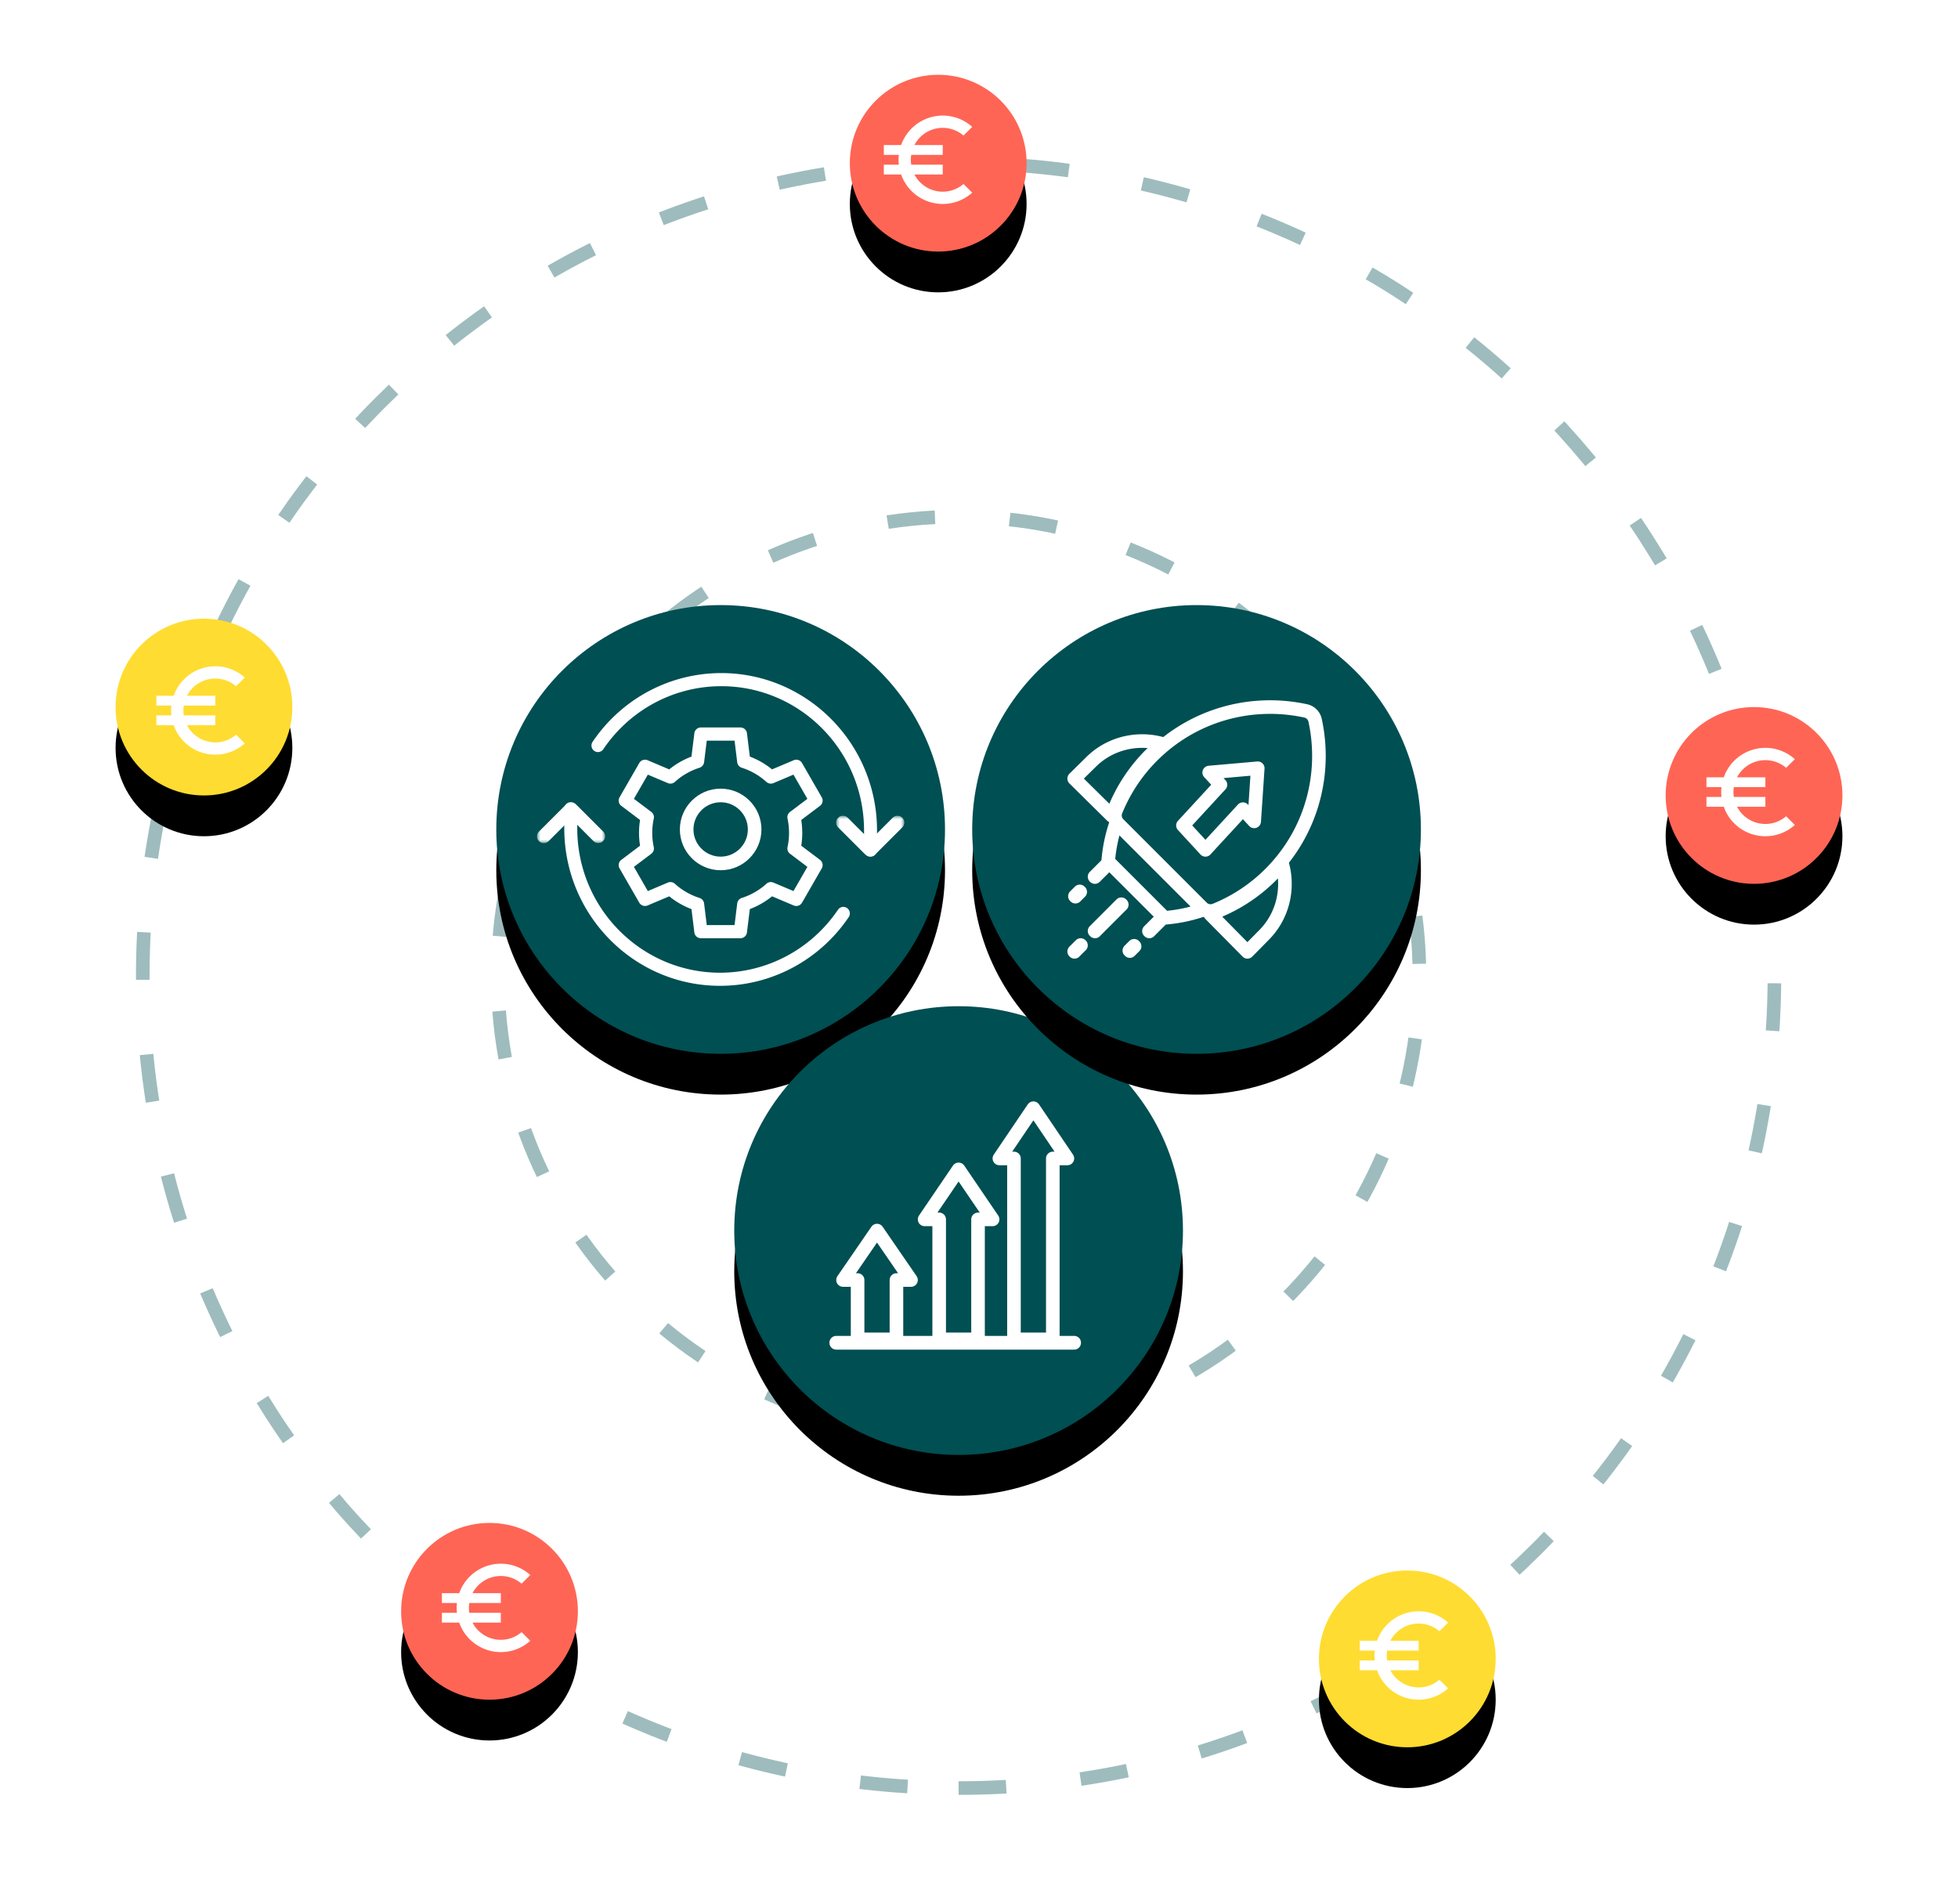 <svg width="288" height="280" viewBox="0 0 288 280" xmlns="http://www.w3.org/2000/svg" xmlns:xlink="http://www.w3.org/1999/xlink">
    <defs>
        <filter x="-109.6%" y="-86.5%" width="319.2%" height="319.2%" filterUnits="objectBoundingBox" id="i7p75zhfea">
            <feOffset dy="6" in="SourceAlpha" result="shadowOffsetOuter1"/>
            <feGaussianBlur stdDeviation="8.5" in="shadowOffsetOuter1" result="shadowBlurOuter1"/>
            <feColorMatrix values="0 0 0 0 0.378 0 0 0 0 0.714 0 0 0 0 0.731 0 0 0 0.18 0" in="shadowBlurOuter1"/>
        </filter>
        <filter x="-109.6%" y="-86.5%" width="319.2%" height="319.2%" filterUnits="objectBoundingBox" id="uarui39muc">
            <feOffset dy="6" in="SourceAlpha" result="shadowOffsetOuter1"/>
            <feGaussianBlur stdDeviation="8.5" in="shadowOffsetOuter1" result="shadowBlurOuter1"/>
            <feColorMatrix values="0 0 0 0 0.378 0 0 0 0 0.714 0 0 0 0 0.731 0 0 0 0.18 0" in="shadowBlurOuter1"/>
        </filter>
        <filter x="-109.6%" y="-86.5%" width="319.2%" height="319.2%" filterUnits="objectBoundingBox" id="fcgwyrxe2e">
            <feOffset dy="6" in="SourceAlpha" result="shadowOffsetOuter1"/>
            <feGaussianBlur stdDeviation="8.5" in="shadowOffsetOuter1" result="shadowBlurOuter1"/>
            <feColorMatrix values="0 0 0 0 0.378 0 0 0 0 0.714 0 0 0 0 0.731 0 0 0 0.18 0" in="shadowBlurOuter1"/>
        </filter>
        <filter x="-109.6%" y="-86.5%" width="319.2%" height="319.2%" filterUnits="objectBoundingBox" id="z9scyc0rhg">
            <feOffset dy="6" in="SourceAlpha" result="shadowOffsetOuter1"/>
            <feGaussianBlur stdDeviation="8.5" in="shadowOffsetOuter1" result="shadowBlurOuter1"/>
            <feColorMatrix values="0 0 0 0 0.378 0 0 0 0 0.714 0 0 0 0 0.731 0 0 0 0.18 0" in="shadowBlurOuter1"/>
        </filter>
        <filter x="-109.6%" y="-86.5%" width="319.2%" height="319.2%" filterUnits="objectBoundingBox" id="n9dahc7eni">
            <feOffset dy="6" in="SourceAlpha" result="shadowOffsetOuter1"/>
            <feGaussianBlur stdDeviation="8.5" in="shadowOffsetOuter1" result="shadowBlurOuter1"/>
            <feColorMatrix values="0 0 0 0 0.378 0 0 0 0 0.714 0 0 0 0 0.731 0 0 0 0.18 0" in="shadowBlurOuter1"/>
        </filter>
        <filter x="-43.2%" y="-34.1%" width="186.4%" height="186.4%" filterUnits="objectBoundingBox" id="ur9ggdk2tk">
            <feOffset dy="6" in="SourceAlpha" result="shadowOffsetOuter1"/>
            <feGaussianBlur stdDeviation="8.5" in="shadowOffsetOuter1" result="shadowBlurOuter1"/>
            <feColorMatrix values="0 0 0 0 0.378 0 0 0 0 0.714 0 0 0 0 0.731 0 0 0 0.18 0" in="shadowBlurOuter1"/>
        </filter>
        <filter x="-43.2%" y="-34.1%" width="186.4%" height="186.4%" filterUnits="objectBoundingBox" id="b0h1c4yycm">
            <feOffset dy="6" in="SourceAlpha" result="shadowOffsetOuter1"/>
            <feGaussianBlur stdDeviation="8.5" in="shadowOffsetOuter1" result="shadowBlurOuter1"/>
            <feColorMatrix values="0 0 0 0 0.378 0 0 0 0 0.714 0 0 0 0 0.731 0 0 0 0.18 0" in="shadowBlurOuter1"/>
        </filter>
        <filter x="-43.2%" y="-34.1%" width="186.4%" height="186.4%" filterUnits="objectBoundingBox" id="mr21ds1oro">
            <feOffset dy="6" in="SourceAlpha" result="shadowOffsetOuter1"/>
            <feGaussianBlur stdDeviation="8.5" in="shadowOffsetOuter1" result="shadowBlurOuter1"/>
            <feColorMatrix values="0 0 0 0 0.378 0 0 0 0 0.714 0 0 0 0 0.731 0 0 0 0.18 0" in="shadowBlurOuter1"/>
        </filter>
        <circle id="5f43qp0i9b" cx="121" cy="13" r="13"/>
        <circle id="qk0qavs2xd" cx="241" cy="106" r="13"/>
        <circle id="t8994yb46f" cx="190" cy="233" r="13"/>
        <circle id="8zcf1u1e9h" cx="55" cy="226" r="13"/>
        <circle id="t7u8654q0j" cx="13" cy="93" r="13"/>
        <circle id="l2pfbmmw7l" cx="89" cy="111" r="33"/>
        <circle id="i2hr5cblzn" cx="124" cy="170" r="33"/>
        <circle id="0ww540gp3p" cx="159" cy="111" r="33"/>
        <path id="ubngzi7yuq" d="M0 0h10v6H0z"/>
        <path id="sjbumrq4ts" d="M0 0h10v6H0z"/>
    </defs>
    <g fill="none" fill-rule="evenodd">
        <path d="M141 263c66.274 0 120-53.502 120-119.5C261 77.502 207.274 24 141 24S21 77.502 21 143.5C21 209.498 74.726 263 141 263z" stroke="#004F53" stroke-width="2" opacity=".381" stroke-dasharray="7,11"/>
        <path d="M141 211c37.435 0 67.782-30.22 67.782-67.5S178.435 76 141 76c-37.435 0-67.782 30.22-67.782 67.5S103.565 211 141 211z" stroke="#004F53" stroke-width="2" opacity=".381" stroke-dasharray="7,11"/>
        <g transform="translate(17 11)">
            <use fill="#000" filter="url(#i7p75zhfea)" xlink:href="#5f43qp0i9b"/>
            <use fill="#FF6555" xlink:href="#5f43qp0i9b"/>
        </g>
        <g transform="translate(17 11)">
            <use fill="#000" filter="url(#uarui39muc)" xlink:href="#qk0qavs2xd"/>
            <use fill="#FF6555" xlink:href="#qk0qavs2xd"/>
        </g>
        <path d="M259.667 121.194a4.694 4.694 0 0 1-4.164-2.527h4.164v-1.445h-4.633a4.751 4.751 0 0 1-.062-.722c0-.246.026-.487.062-.722h4.633v-1.445h-4.164a4.69 4.69 0 0 1 7.215-1.397L264 111.66a6.478 6.478 0 0 0-4.333-1.661 6.493 6.493 0 0 0-6.121 4.333H251v1.445h2.21a5.97 5.97 0 0 0 0 1.444H251v1.445h2.546a6.493 6.493 0 0 0 6.12 4.333 6.478 6.478 0 0 0 4.334-1.661l-1.282-1.278a4.669 4.669 0 0 1-3.051 1.133zM138.667 28.194a4.694 4.694 0 0 1-4.164-2.527h4.164v-1.445h-4.633a4.751 4.751 0 0 1-.062-.722c0-.246.026-.488.062-.722h4.633v-1.445h-4.164a4.69 4.69 0 0 1 7.215-1.397L143 18.66A6.478 6.478 0 0 0 138.667 17a6.493 6.493 0 0 0-6.121 4.333H130v1.445h2.21a5.97 5.97 0 0 0 0 1.444H130v1.445h2.546a6.493 6.493 0 0 0 6.12 4.333A6.478 6.478 0 0 0 143 28.339l-1.282-1.278a4.669 4.669 0 0 1-3.051 1.133z" fill="#FFF" fill-rule="nonzero"/>
        <g transform="translate(17 11)">
            <use fill="#000" filter="url(#fcgwyrxe2e)" xlink:href="#t8994yb46f"/>
            <use fill="#FFDC31" xlink:href="#t8994yb46f"/>
        </g>
        <g transform="translate(17 11)">
            <use fill="#000" filter="url(#z9scyc0rhg)" xlink:href="#8zcf1u1e9h"/>
            <use fill="#FF6555" xlink:href="#8zcf1u1e9h"/>
        </g>
        <g transform="translate(17 11)">
            <use fill="#000" filter="url(#n9dahc7eni)" xlink:href="#t7u8654q0j"/>
            <use fill="#FFDC31" xlink:href="#t7u8654q0j"/>
        </g>
        <path d="M31.667 109.194a4.694 4.694 0 0 1-4.164-2.527h4.164v-1.445h-4.633a4.751 4.751 0 0 1-.062-.722c0-.246.026-.487.062-.722h4.633v-1.445h-4.164a4.69 4.69 0 0 1 7.215-1.397L36 99.66A6.478 6.478 0 0 0 31.667 98a6.493 6.493 0 0 0-6.121 4.333H23v1.445h2.21a5.97 5.97 0 0 0 0 1.444H23v1.445h2.546a6.493 6.493 0 0 0 6.12 4.333A6.478 6.478 0 0 0 36 109.339l-1.282-1.278a4.669 4.669 0 0 1-3.051 1.133zM73.667 241.194a4.694 4.694 0 0 1-4.164-2.527h4.164v-1.445h-4.633a4.751 4.751 0 0 1-.062-.722c0-.246.026-.488.062-.722h4.633v-1.445h-4.164a4.69 4.69 0 0 1 7.215-1.397L78 231.66A6.478 6.478 0 0 0 73.667 230a6.493 6.493 0 0 0-6.121 4.333H65v1.445h2.21a5.97 5.97 0 0 0 0 1.444H65v1.445h2.546a6.493 6.493 0 0 0 6.12 4.333A6.478 6.478 0 0 0 78 241.339l-1.282-1.278a4.669 4.669 0 0 1-3.051 1.133zM208.667 248.194a4.694 4.694 0 0 1-4.164-2.527h4.164v-1.445h-4.633a4.751 4.751 0 0 1-.062-.722c0-.246.026-.488.062-.722h4.633v-1.445h-4.164a4.69 4.69 0 0 1 7.215-1.397L213 238.66a6.478 6.478 0 0 0-4.333-1.661 6.493 6.493 0 0 0-6.121 4.333H200v1.445h2.21a5.97 5.97 0 0 0 0 1.444H200v1.445h2.546a6.493 6.493 0 0 0 6.12 4.333 6.478 6.478 0 0 0 4.334-1.661l-1.282-1.278a4.669 4.669 0 0 1-3.051 1.133z" fill="#FFF" fill-rule="nonzero"/>
        <g transform="translate(17 11)">
            <use fill="#000" filter="url(#ur9ggdk2tk)" xlink:href="#l2pfbmmw7l"/>
            <use fill="#004F53" xlink:href="#l2pfbmmw7l"/>
        </g>
        <g transform="translate(17 11)">
            <use fill="#000" filter="url(#b0h1c4yycm)" xlink:href="#i2hr5cblzn"/>
            <use fill="#004F53" xlink:href="#i2hr5cblzn"/>
        </g>
        <g transform="translate(17 11)">
            <use fill="#000" filter="url(#mr21ds1oro)" xlink:href="#0ww540gp3p"/>
            <use fill="#004F53" xlink:href="#0ww540gp3p"/>
        </g>
        <g stroke="#FFF" stroke-linecap="round" stroke-linejoin="round" stroke-width="2">
            <path d="M186.827 128.504c6.122-6.123 8.322-14.676 6.612-22.552a1.813 1.813 0 0 0-1.391-1.391c-7.876-1.71-16.43.49-22.552 6.612a24.36 24.36 0 0 0-5.36 8.082 1.787 1.787 0 0 0 .379 1.943l12.287 12.287c.509.51 1.274.65 1.942.38a24.343 24.343 0 0 0 8.083-5.361z"/>
            <path d="M185.948 137.5c2.793-2.83 3.668-6.894 2.629-10.5-.469.57-.955 1.128-1.483 1.664a24.007 24.007 0 0 1-9.094 5.785l5.48 5.551 2.468-2.5zM169.337 110.906a24.594 24.594 0 0 1 1.663-1.483c-3.605-1.04-7.67-.164-10.5 2.63l-2.5 2.467 5.551 5.48a24.002 24.002 0 0 1 5.786-9.094zM164.192 121a22.56 22.56 0 0 0-1.192 5.714l8.287 8.286c1.937-.15 3.86-.543 5.713-1.192L164.192 121zM161.048 129l-.048-.048 1.952-1.952.048.05zM169.048 137l-.048-.048 1.952-1.952.048.05zM161.065 137l-.065-.064 3.935-3.936.065.064zM166.183 139.887l-.07-.069.703-.705.071.07zM158.183 131.887l-.07-.069.703-.705.071.07zM158.047 140l-.047-.047.953-.953.047.047zM177.308 125 174 121.41l5.514-5.985-1.654-1.797L185 113l-.524 7.81-1.654-1.795z"/>
        </g>
        <g stroke="#FFF" stroke-linecap="round" stroke-linejoin="round" stroke-width="2">
            <path d="M123 197.51h35v-.02h-35zM131.857 197h-5.714v-8.727H124l5-7.273 5 7.273h-2.143zM143.857 197h-5.714v-17.647H136l5-7.353 5 7.353h-2.143zM154.857 197h-5.714v-26.609H147l5-7.391 5 7.391h-2.143z"/>
        </g>
        <path d="M106 118c-2.206 0-4 1.794-4 4s1.794 4 4 4 4-1.794 4-4-1.794-4-4-4m0 10c-3.308 0-6-2.692-6-6s2.692-6 6-6 6 2.692 6 6-2.692 6-6 6" fill="#FFF"/>
        <path d="M103.956 136.063h4.088l.393-3.182a.97.97 0 0 1 .669-.804 9.826 9.826 0 0 0 3.624-2.087.976.976 0 0 1 1.033-.174l2.948 1.246 2.047-3.559-2.558-1.93a.966.966 0 0 1-.363-.98c.147-.664.22-1.369.22-2.093a9.79 9.79 0 0 0-.22-2.095.966.966 0 0 1 .363-.98l2.558-1.928-2.047-3.56-2.948 1.247a.977.977 0 0 1-1.033-.174 9.826 9.826 0 0 0-3.624-2.087.97.97 0 0 1-.67-.804l-.392-3.181h-4.088l-.393 3.181a.97.97 0 0 1-.67.805 9.86 9.86 0 0 0-3.628 2.087.975.975 0 0 1-1.032.173l-2.944-1.246-2.047 3.559 2.558 1.928c.302.228.444.61.363.98a9.789 9.789 0 0 0-.224 2.095c0 .713.075 1.417.224 2.093a.966.966 0 0 1-.363.98l-2.558 1.93 2.047 3.559 2.944-1.246a.974.974 0 0 1 1.032.173 9.86 9.86 0 0 0 3.629 2.087.97.97 0 0 1 .67.805l.392 3.181zm4.948 1.937h-5.808a.971.971 0 0 1-.965-.85l-.424-3.435a11.752 11.752 0 0 1-3.269-1.88l-3.183 1.346a.975.975 0 0 1-1.224-.41l-2.902-5.044a.967.967 0 0 1 .257-1.254l2.76-2.082a11.797 11.797 0 0 1 0-3.784l-2.76-2.08a.966.966 0 0 1-.257-1.254l2.902-5.044a.975.975 0 0 1 1.224-.41l3.183 1.347a11.752 11.752 0 0 1 3.269-1.881l.424-3.434a.971.971 0 0 1 .965-.851h5.808c.492 0 .906.365.965.85l.424 3.435a11.72 11.72 0 0 1 3.266 1.88l3.186-1.346a.975.975 0 0 1 1.224.41l2.902 5.044a.967.967 0 0 1-.257 1.254l-2.76 2.08c.099.615.148 1.249.148 1.893 0 .644-.05 1.278-.148 1.89l2.76 2.083c.39.294.5.831.257 1.254l-2.902 5.044a.975.975 0 0 1-1.224.41l-3.186-1.346a11.72 11.72 0 0 1-3.266 1.88l-.424 3.434a.971.971 0 0 1-.965.851z" fill="#FFF"/>
        <path d="M128.045 126a.96.96 0 0 1-.954-.964v-2.893c0-11.698-9.42-21.214-21-21.214-6.946 0-13.431 3.464-17.348 9.268a.948.948 0 0 1-1.326.254.97.97 0 0 1-.251-1.34C91.438 102.78 98.513 99 106.091 99 118.723 99 129 109.382 129 122.143v2.893a.96.96 0 0 1-.955.964M105.909 145C93.277 145 83 134.618 83 121.857v-2.893a.96.96 0 0 1 .955-.964.96.96 0 0 1 .954.964v2.893c0 11.698 9.42 21.214 21 21.214 6.939 0 13.424-3.461 17.348-9.26a.948.948 0 0 1 1.327-.252c.435.3.547.9.25 1.34-4.28 6.325-11.355 10.101-18.925 10.101" fill="#FFF"/>
        <g transform="translate(123 120)">
            <mask id="tzuvv1vhmr" fill="#fff">
                <use xlink:href="#ubngzi7yuq"/>
            </mask>
            <path d="M5 6a.997.997 0 0 1-.707-.293l-4-4A1 1 0 1 1 1.707.293L5 3.586 8.293.293a1 1 0 1 1 1.414 1.414l-4 4A.997.997 0 0 1 5 6" fill="#FFF" mask="url(#tzuvv1vhmr)"/>
        </g>
        <g transform="translate(79 118)">
            <mask id="c8trmj82ct" fill="#fff">
                <use xlink:href="#sjbumrq4ts"/>
            </mask>
            <path d="M9 6a.997.997 0 0 1-.707-.293L5 2.414 1.707 5.707A1 1 0 1 1 .293 4.293l4-4a1 1 0 0 1 1.414 0l4 4A1 1 0 0 1 9 6" fill="#FFF" mask="url(#c8trmj82ct)"/>
        </g>
    </g>
</svg>
